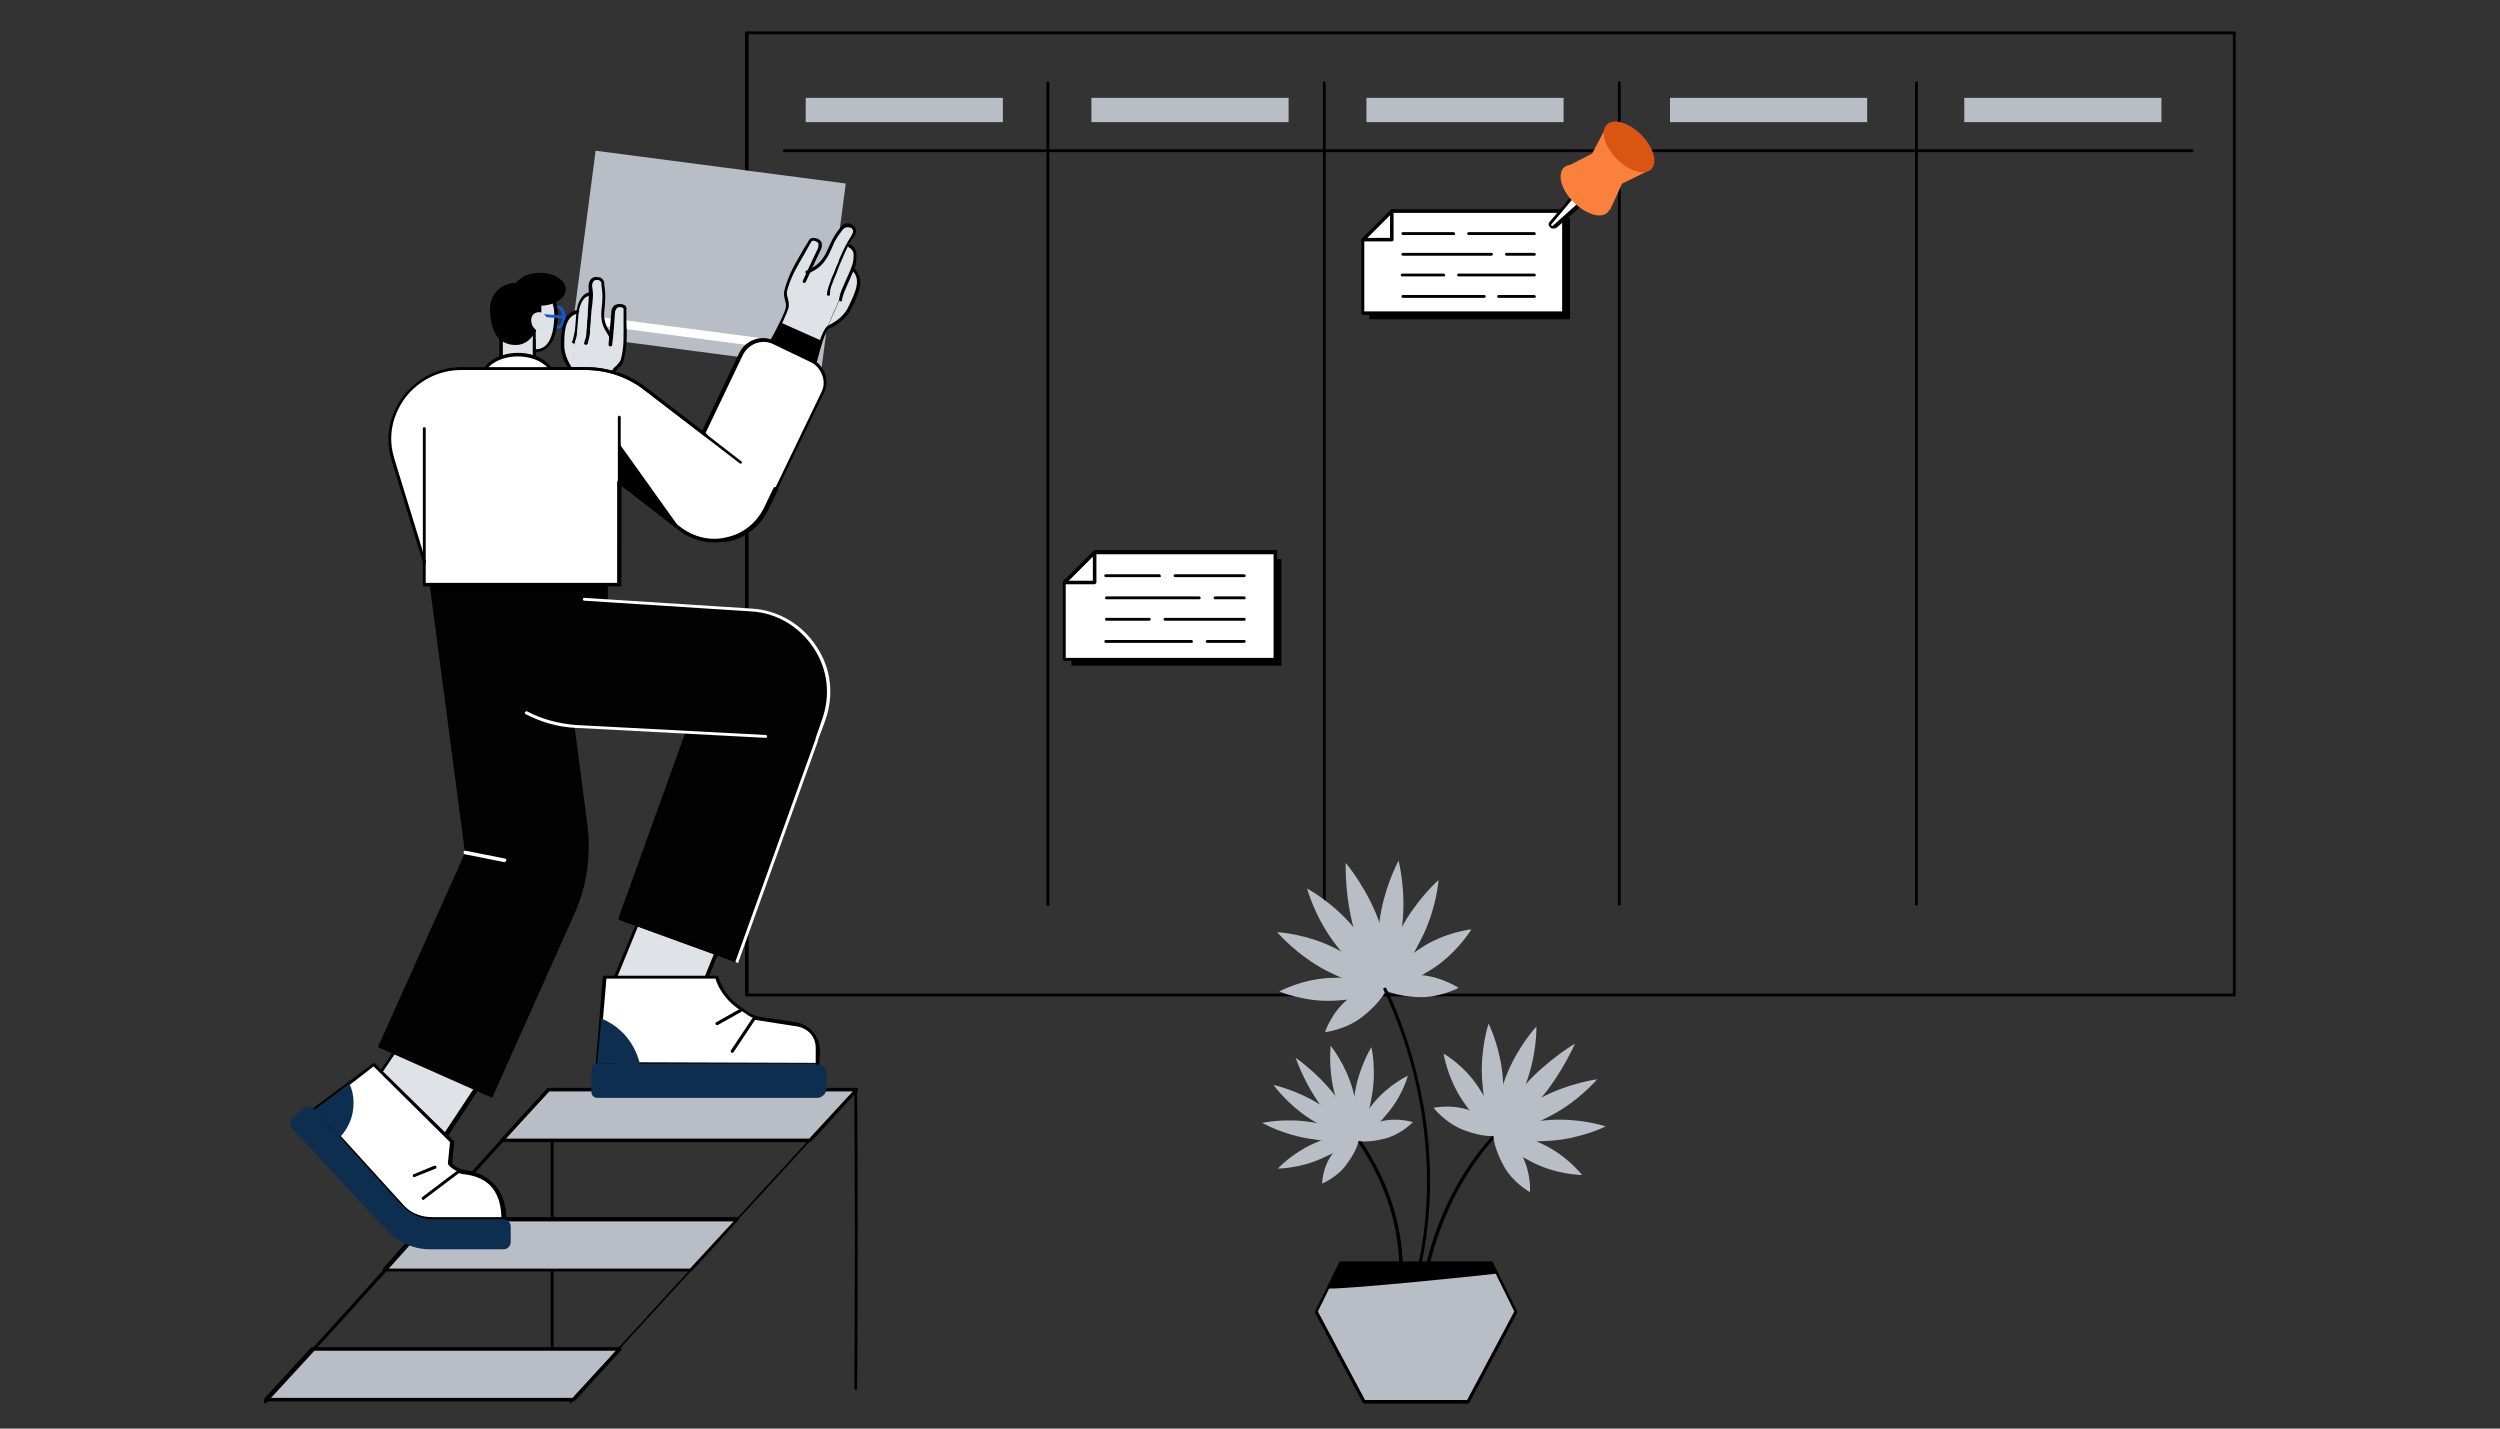 <svg xmlns="http://www.w3.org/2000/svg" xmlns:xlink="http://www.w3.org/1999/xlink" id="Layer_1" x="0px" y="0px" width="350px" height="200px" viewBox="0 0 350 200" style="enable-background:new 0 0 350 200;" xml:space="preserve"><rect x="0" y="0" width="350" height="200" fill="#333333" stroke="none"/><g> <g> <g> <path d="M312.8,139.5H104.5c-0.1,0-0.2-0.1-0.2-0.2V4.6c0-0.1,0.1-0.2,0.2-0.2h208.3c0.1,0,0.2,0.1,0.2,0.2v134.7 C313,139.4,312.9,139.5,312.8,139.5z M104.8,139.1h207.8V4.8H104.8V139.1z"></path> <g> <g> <path d="M185.4,126.8c-0.1,0-0.2-0.1-0.2-0.2v-115c0-0.1,0.1-0.2,0.2-0.2s0.2,0.1,0.2,0.2v115 C185.6,126.7,185.5,126.8,185.4,126.8z"></path> <path d="M146.7,126.8c-0.1,0-0.2-0.1-0.2-0.2v-115c0-0.1,0.1-0.2,0.2-0.2c0.1,0,0.2,0.1,0.2,0.2v115 C147,126.7,146.9,126.8,146.7,126.8z"></path> <path d="M226.7,126.8c-0.1,0-0.2-0.1-0.2-0.2v-115c0-0.1,0.1-0.2,0.2-0.2s0.2,0.1,0.2,0.2v115 C226.9,126.7,226.8,126.8,226.7,126.8z"></path> <path d="M268.3,126.8c-0.1,0-0.2-0.1-0.2-0.2v-115c0-0.1,0.1-0.2,0.2-0.2s0.2,0.1,0.2,0.2v115 C268.5,126.7,268.4,126.8,268.3,126.8z"></path> </g> <path d="M306.9,21.3H109.8c-0.1,0-0.2-0.1-0.2-0.2c0-0.1,0.1-0.2,0.2-0.2h197.1c0.1,0,0.2,0.1,0.2,0.2 C307.1,21.2,307,21.3,306.9,21.3z"></path> </g> <g> <rect x="112.8" y="13.7" style="fill:#B9BEC6;" width="27.6" height="3.4"></rect> <rect x="152.8" y="13.7" style="fill:#B9BEC6;" width="27.6" height="3.4"></rect> <rect x="191.3" y="13.7" style="fill:#B9BEC6;" width="27.6" height="3.4"></rect> <rect x="233.8" y="13.7" style="fill:#B9BEC6;" width="27.6" height="3.4"></rect> <rect x="275" y="13.7" style="fill:#B9BEC6;" width="27.6" height="3.4"></rect> </g> </g> <g> <g> <polygon points="179.4,93.2 150,93.2 150,82.5 154.1,78.3 179.4,78.3 "></polygon> <g> <polygon style="fill:#FFFFFF;" points="178.5,92.3 149,92.3 149,81.5 153.2,77.3 178.5,77.3 "></polygon> <path d="M178.5,92.5H149c-0.1,0-0.2-0.1-0.2-0.2V81.5c0-0.1,0-0.1,0.1-0.2l4.2-4.2c0,0,0.1-0.1,0.2-0.1h25.3 c0.1,0,0.2,0.1,0.2,0.2v15C178.8,92.4,178.6,92.5,178.5,92.5z M149.3,92.1h29V77.6h-25l-4.1,4.1V92.1z"></path> </g> <g> <path d="M174.2,80.8h-9.7c-0.1,0-0.2-0.1-0.2-0.2c0-0.1,0.1-0.2,0.2-0.2h9.7c0.1,0,0.2,0.1,0.2,0.2 C174.4,80.7,174.3,80.8,174.2,80.8z"></path> <path d="M162.3,80.8h-7.5c-0.1,0-0.2-0.1-0.2-0.2c0-0.1,0.1-0.2,0.2-0.2h7.5c0.1,0,0.2,0.1,0.2,0.2 C162.6,80.7,162.5,80.8,162.3,80.8z"></path> <path d="M174.2,83.9h-4.1c-0.1,0-0.2-0.1-0.2-0.2c0-0.1,0.1-0.2,0.2-0.2h4.1c0.1,0,0.2,0.1,0.2,0.2 C174.4,83.8,174.3,83.9,174.2,83.9z"></path> <path d="M167.9,83.9h-13c-0.1,0-0.2-0.1-0.2-0.2c0-0.1,0.1-0.2,0.2-0.2h13c0.1,0,0.2,0.1,0.2,0.2 C168.1,83.8,168,83.9,167.9,83.9z"></path> <path d="M174.2,86.9h-11.1c-0.1,0-0.2-0.1-0.2-0.2c0-0.1,0.1-0.2,0.2-0.2h11.1c0.1,0,0.2,0.1,0.2,0.2 C174.4,86.8,174.3,86.9,174.2,86.9z"></path> <path d="M160.9,86.9h-6c-0.1,0-0.2-0.1-0.2-0.2c0-0.1,0.1-0.2,0.2-0.2h6c0.1,0,0.2,0.1,0.2,0.2C161.1,86.8,161,86.9,160.9,86.9 z"></path> <path d="M174.2,90H169c-0.1,0-0.2-0.1-0.2-0.2s0.1-0.2,0.2-0.2h5.2c0.1,0,0.2,0.1,0.2,0.2S174.3,90,174.2,90z"></path> <path d="M166.8,90h-12c-0.1,0-0.2-0.1-0.2-0.2s0.1-0.2,0.2-0.2h12c0.1,0,0.2,0.1,0.2,0.2S167,90,166.8,90z"></path> </g> <path d="M153.2,81.8H149c-0.1,0-0.2-0.1-0.2-0.1c0-0.1,0-0.2,0.1-0.3l4.2-4.2c0.1-0.1,0.2-0.1,0.3-0.1c0.1,0,0.1,0.1,0.1,0.2 v4.2C153.5,81.7,153.3,81.8,153.2,81.8z M149.6,81.3h3.4v-3.4L149.6,81.3z"></path> </g> <g> <g> <polygon points="219.8,44.7 191.7,44.7 191.7,34.5 195.7,30.5 219.8,30.5 "></polygon> <g> <polygon style="fill:#FFFFFF;" points="218.9,43.8 190.8,43.8 190.8,33.6 194.8,29.6 218.9,29.6 "></polygon> <path d="M218.9,44.1h-28.1c-0.1,0-0.2-0.1-0.2-0.2V33.6c0-0.1,0-0.1,0.1-0.2l4-4c0,0,0.1-0.1,0.2-0.1h24.1 c0.1,0,0.2,0.1,0.2,0.2v14.2C219.2,43.9,219,44.1,218.9,44.1z M191.1,43.6h27.6V29.8h-23.8l-3.9,3.9V43.6z"></path> </g> <g> <path d="M214.8,32.9h-9.2c-0.1,0-0.2-0.1-0.2-0.2c0-0.1,0.1-0.2,0.2-0.2h9.2c0.1,0,0.2,0.1,0.2,0.2 C215.1,32.8,214.9,32.9,214.8,32.9z"></path> <path d="M203.5,32.9h-7.1c-0.1,0-0.2-0.1-0.2-0.2c0-0.1,0.1-0.2,0.2-0.2h7.1c0.1,0,0.2,0.1,0.2,0.2 C203.8,32.8,203.7,32.9,203.5,32.9z"></path> <path d="M214.8,35.8h-3.9c-0.1,0-0.2-0.1-0.2-0.2c0-0.1,0.1-0.2,0.2-0.2h3.9c0.1,0,0.2,0.1,0.2,0.2 C215.1,35.7,214.9,35.8,214.8,35.8z"></path> <path d="M208.8,35.8h-12.4c-0.1,0-0.2-0.1-0.2-0.2c0-0.1,0.1-0.2,0.2-0.2h12.4c0.1,0,0.2,0.1,0.2,0.2 C209,35.7,208.9,35.8,208.8,35.8z"></path> <path d="M214.8,38.7h-10.6c-0.1,0-0.2-0.1-0.2-0.2c0-0.1,0.1-0.2,0.2-0.2h10.6c0.1,0,0.2,0.1,0.2,0.2 C215.1,38.6,214.9,38.7,214.8,38.7z"></path> <path d="M202.1,38.7h-5.8c-0.1,0-0.2-0.1-0.2-0.2c0-0.1,0.1-0.2,0.2-0.2h5.8c0.1,0,0.2,0.1,0.2,0.2 C202.4,38.6,202.3,38.7,202.1,38.7z"></path> <path d="M214.8,41.7h-5c-0.1,0-0.2-0.1-0.2-0.2c0-0.1,0.1-0.2,0.2-0.2h5c0.1,0,0.2,0.1,0.2,0.2 C215.1,41.6,214.9,41.7,214.8,41.7z"></path> <path d="M207.8,41.7h-11.4c-0.1,0-0.2-0.1-0.2-0.2c0-0.1,0.1-0.2,0.2-0.2h11.4c0.1,0,0.2,0.1,0.2,0.2 C208,41.6,207.9,41.7,207.8,41.7z"></path> </g> <path d="M194.8,33.8h-4c-0.1,0-0.2-0.1-0.2-0.1c0-0.1,0-0.2,0.1-0.3l4-4c0.1-0.1,0.2-0.1,0.3-0.1c0.1,0,0.1,0.1,0.1,0.2v4 C195.1,33.7,195,33.8,194.8,33.8z M191.4,33.3h3.2v-3.2L191.4,33.3z"></path> </g> <g> <polygon style="fill:#FA803B;" points="225,17.5 222.9,21.5 219.4,23.3 225.4,29.4 227.1,25.7 231.2,23.7 "></polygon> <ellipse transform="matrix(0.707 -0.707 0.707 0.707 52.308 167.337)" style="fill:#DB5512;" cx="228.1" cy="20.5" rx="2.4" ry="4.4"></ellipse> <g> <path style="fill:#FFFFFF;" d="M221.4,26l1.2,1.2l-5,4.4c-0.4,0.3-0.8-0.2-0.5-0.5L221.4,26z"></path> <path d="M217.4,32c-0.2,0-0.3-0.1-0.4-0.2c-0.2-0.2-0.3-0.5,0-0.8l4.3-5.1c0-0.1,0.1-0.1,0.2-0.1c0.1,0,0.1,0,0.2,0.1l1.2,1.2 c0,0,0.1,0.1,0.1,0.2c0,0.1,0,0.1-0.1,0.2l-5,4.4C217.7,32,217.5,32,217.4,32z M221.4,26.4l-4.2,5c-0.1,0.1,0,0.2,0,0.2 c0,0,0.1,0.1,0.2,0l4.8-4.3L221.4,26.4z"></path> </g> <path style="fill:#FA803B;" d="M220.3,28.3c-1.7-1.7-2.3-3.8-1.4-4.8c0.9-0.9,3.1-0.3,4.8,1.4c1.7,1.7,2.3,3.8,1.4,4.8 C224.2,30.7,222,30,220.3,28.3z"></path> </g> </g> </g> </g> <g> <path d="M77.3,194.7c-0.1,0-0.2-0.1-0.2-0.2v-42c0-0.1,0.1-0.2,0.2-0.2c0.1,0,0.2,0.1,0.2,0.2v42 C77.5,194.6,77.4,194.7,77.3,194.7z"></path> <g> <polygon style="fill:#B9BEC6;" points="113.4,159.6 70.3,159.6 76.8,152.5 119.9,152.5 "></polygon> <path d="M113.4,159.9H70.3c-0.1,0-0.2-0.1-0.2-0.1c0-0.1,0-0.2,0-0.3l6.5-7.1c0,0,0.1-0.1,0.2-0.1h43.1c0.1,0,0.2,0.1,0.2,0.1 c0,0.1,0,0.2,0,0.3l-6.5,7.1C113.6,159.8,113.5,159.9,113.4,159.9z M70.8,159.4h42.5l6.1-6.6H76.9L70.8,159.4z"></path> </g> <g> <polygon style="fill:#B9BEC6;" points="96.8,177.8 53.8,177.8 60.1,170.7 103.2,170.7 "></polygon> <path d="M96.8,178h-43c-0.1,0-0.2-0.1-0.2-0.1c0-0.1,0-0.2,0-0.3l6.3-7.1c0,0,0.1-0.1,0.2-0.1h43.1c0.1,0,0.2,0.1,0.2,0.1 c0,0.1,0,0.2,0,0.3l-6.5,7.1C96.9,178,96.8,178,96.8,178z M54.3,177.6h42.3l6.1-6.6H60.2L54.3,177.6z"></path> </g> <g> <polygon style="fill:#B9BEC6;" points="80.3,195.9 37.2,195.9 43.7,188.9 86.8,188.9 "></polygon> <path d="M80.3,196.2H37.2c-0.1,0-0.2-0.1-0.2-0.1c0-0.1,0-0.2,0-0.3l6.5-7.1c0,0,0.1-0.1,0.2-0.1h43.1c0.1,0,0.2,0.1,0.2,0.1 c0,0.1,0,0.2,0,0.3l-6.5,7.1C80.4,196.1,80.4,196.2,80.3,196.2z M37.7,195.7h42.5l6.1-6.6H43.8L37.7,195.7z"></path> </g> <path d="M80,196.5c-0.1,0-0.1,0-0.2-0.1c-0.1-0.1-0.1-0.2,0-0.3l40-43.7c0.1-0.1,0.2-0.1,0.2-0.1c0,0,0,0,0,0c0,0,0,0,0,0 c0,0,0,0,0,0c0,0,0,0,0,0c0,0,0,0,0,0c0,0,0,0,0,0c0,0,0,0,0,0c0,0,0,0,0,0c0,0,0,0,0,0c0,0,0,0,0,0c0,0,0,0,0,0c0,0,0,0,0,0 c0,0,0,0,0,0c0,0,0,0,0,0c0,0,0,0,0,0c0,0,0,0,0,0c0,0,0,0,0,0c0,0,0,0,0,0c0,0,0,0,0,0c0,0,0,0,0,0c0,0,0,0,0,0c0,0,0,0,0,0 c0,0,0,0,0,0c0,0,0,0,0,0c0,0,0,0,0,0c0,0,0,0,0,0c0,0,0,0,0,0c0,0,0,0,0,0c0,0,0,0,0,0c0,0,0,0,0,0c0,0,0,0,0,0c0,0,0,0,0,0 c0,0,0,0,0,0c0,0,0,0,0,0c0,0,0,0,0,0c0,0,0,0,0,0c0,0,0,0,0,0c0,0,0,0,0,0c0,0,0,0,0,0c0,0,0,0,0,0c0,0,0,0,0,0c0,0,0,0,0,0 c0,0,0,0,0,0c0,0,0,0,0,0c0,0,0,0,0,0c0,0,0,0,0,0c0,0,0,0,0,0c0,0,0,0,0,0c0,0,0,0,0,0c0,0,0,0,0,0c0,0,0,0,0,0c0,0,0,0,0,0 c0,0,0,0,0,0c0,0,0,0,0,0c0,0,0,0,0,0c0,0,0,0,0,0c0,0,0,0,0,0c0,0,0,0,0,0c0,0,0,0,0,0c0,0,0,0,0,0c0,0,0,0,0,0c0,0,0,0,0,0 c0,0,0,0,0,0c0,0,0,0,0,0c0,0,0,0,0,0c0,0,0,0,0,0c0,0,0,0,0,0c0,0,0,0,0,0c0,0,0,0,0,0c0,0,0,0,0,0c0,0,0,0,0,0c0,0,0,0,0,0 c0,0,0,0,0,0c0,0,0,0,0,0c0,0,0,0,0,0c0,0,0,0,0,0c0,0,0,0,0,0c0,0,0,0,0,0c0,0,0,0,0,0c0,0,0,0,0,0c0,0,0,0,0,0c0,0,0,0,0,0 c0,0,0,0,0,0c0,0,0,0,0,0c0,0,0,0,0,0c0,0,0,0,0,0c0,0,0,0,0,0c0,0,0,0,0,0c0,0,0,0,0,0c0,0,0,0,0,0c0,0,0,0,0,0c0,0,0,0,0,0 c0,0,0,0,0,0c0,0,0,0,0,0c0,0,0,0,0,0c0,0,0,0,0,0c0,0,0,0,0,0c0,0,0,0,0,0c0,0,0,0,0,0c0,0,0,0,0,0c0,0,0,0,0,0c0,0,0,0,0,0 c0,0,0,0,0,0c0,0,0,0,0,0c0,0,0,0,0,0c0,0,0,0,0,0c0,0,0,0,0,0c0,0,0,0,0,0c0,0,0,0,0,0c0,0,0,0,0,0c0,0,0,0,0,0c0,0,0,0,0,0 c0,0,0,0,0,0c0,0,0,0,0,0c0,0,0,0,0,0c0,0,0,0,0,0c0,0,0,0,0,0c0,0,0,0,0,0c0,0,0,0,0,0c0,0,0,0,0,0c0,0,0,0,0,0c0,0,0,0,0,0 c0,0,0,0,0,0c0,0,0,0,0,0c0,0,0,0,0,0c0,0,0,0,0,0c0,0,0,0,0,0c0,0,0,0,0,0c0,0,0,0.1,0,0.1c0.1,13.9,0.1,28,0,42 c0,0.1-0.1,0.2-0.2,0.2c0,0,0,0,0,0c-0.1,0-0.2-0.1-0.2-0.2c0.1-13.7,0.1-27.6,0-41.4l-39.6,43.2C80.1,196.4,80,196.5,80,196.5z"></path> <path d="M37.2,196.5c-0.1,0-0.1,0-0.2-0.1c-0.1-0.1-0.1-0.2,0-0.3c7.6-8.2,15.2-16.7,22.5-24.8c5.6-6.2,11.3-12.6,17.1-18.9 c0.1-0.1,0.2-0.1,0.3,0c0.1,0.1,0.1,0.2,0,0.3c-5.7,6.3-11.5,12.7-17.1,18.9c-7.3,8.2-14.9,16.6-22.5,24.8 C37.3,196.5,37.3,196.5,37.2,196.5z"></path> </g> <g> <g> <path style="fill:#1458D0;" d="M78.1,46c-0.6,0-1.1-0.7-1.1-1.6c0-0.9,0.5-1.6,1.1-1.6s1.1,0.7,1.1,1.6 C79.2,45.3,78.7,46,78.1,46z M78.1,43.2c-0.3,0-0.6,0.5-0.6,1.2s0.3,1.2,0.6,1.2c0.3,0,0.6-0.5,0.6-1.2S78.4,43.2,78.1,43.2z"></path> <g> <path style="fill:#DFE3E8;" d="M77.8,43.9c0,2.4-0.6,5.1-2.9,5.1c-2.2,0-5.3-2.7-5.3-5.1c0-2.4,1.8-4.4,4.1-4.4 C76,39.5,77.8,41.5,77.8,43.9z"></path> <path d="M75,49.3c-2.3,0-5.5-2.7-5.5-5.4c0-2.5,1.9-4.6,4.3-4.6c2.4,0,4.3,2.1,4.3,4.6C78.1,47.3,76.9,49.3,75,49.3z M73.8,39.8 c-2.1,0-3.8,1.9-3.8,4.2c0,2.4,2.9,4.9,5,4.9c2.4,0,2.6-3.4,2.6-4.9C77.6,41.6,75.9,39.8,73.8,39.8z"></path> </g> <g> <rect x="70.2" y="43.9" style="fill:#DFE3E8;" width="4.7" height="7.7"></rect> <path d="M74.8,51.8h-4.7c-0.1,0-0.2-0.1-0.2-0.2v-7.7c0-0.1,0.1-0.2,0.2-0.2h4.7c0.1,0,0.2,0.1,0.2,0.2v7.7 C75.1,51.7,75,51.8,74.8,51.8z M70.4,51.4h4.2v-7.2h-4.2V51.4z"></path> </g> <path d="M74.8,51.8c-0.1,0-0.2-0.1-0.2-0.2v-4c0-0.1,0.1-0.2,0.2-0.2s0.2,0.1,0.2,0.2v4C75.1,51.7,75,51.8,74.8,51.8z"></path> <path d="M75.8,43.2c0,2-1.1,5.1-3.6,5.1c-3.1,0-3.6-3.1-3.6-5.1s1.6-3.6,3.6-3.6S75.8,41.2,75.8,43.2z"></path> <ellipse cx="75.6" cy="40.5" rx="3.6" ry="2.3"></ellipse> <path style="fill:#1458D0;" d="M79,44.6C79,44.6,79,44.6,79,44.6l-3.9-0.3c-0.1,0-0.2-0.1-0.2-0.2c0-0.1,0.1-0.2,0.2-0.2l3.9,0.3 c0.1,0,0.2,0.1,0.2,0.2C79.2,44.5,79.1,44.6,79,44.6z"></path> <path style="fill:#DFE3E8;" d="M76.6,44.6c0.3,0.7,0.1,1.5-0.5,1.7c-0.6,0.3-1.3-0.1-1.6-0.8c-0.3-0.7-0.1-1.5,0.5-1.7 C75.6,43.5,76.3,43.9,76.6,44.6z"></path> </g> <g> <g> <g> <g> <polygon style="fill:#DFE3E8;" points="85.7,137.9 93,120.4 103.5,125.4 97,141.4 "></polygon> <path d="M97,141.6C97,141.6,97,141.6,97,141.6l-11.4-3.5c-0.1,0-0.1-0.1-0.1-0.1c0-0.1,0-0.1,0-0.2l7.3-17.5 c0-0.1,0.1-0.1,0.1-0.1c0.1,0,0.1,0,0.2,0l10.6,5c0.1,0.1,0.2,0.2,0.1,0.3l-6.5,16C97.2,141.6,97.1,141.6,97,141.6z M86,137.8 l10.9,3.3l6.3-15.6l-10.2-4.8L86,137.8z"></path> </g> </g> <g> <g> <path style="fill:#FFFFFF;" d="M114.5,149.1v-2.3c0-1.7-1.3-3.2-3-3.5l-4.8-0.7c-0.8-0.1-1.5-0.4-2.1-0.9l-1.1-0.8 c-2.4-1.6-3-3.9-3.1-4.2H84.7l-1,12.1L114.5,149.1z"></path> <path d="M114.5,149.4C114.5,149.4,114.5,149.4,114.5,149.4l-30.8-0.2c-0.1,0-0.1,0-0.2-0.1c0,0-0.1-0.1-0.1-0.2l1-12.1 c0-0.1,0.1-0.2,0.2-0.2h15.7c0.1,0,0.2,0,0.2,0.1c0,0,0.1,0.1,0.1,0.2c0.2,0.6,0.9,2.5,2.9,3.9l1.1,0.8c0.6,0.4,1.3,0.7,2,0.8 l4.8,0.7c1.8,0.3,3.2,1.8,3.2,3.7v2.3c0,0.1,0,0.1-0.1,0.2C114.6,149.3,114.6,149.4,114.5,149.4z M83.9,148.7l30.3,0.1v-2.1 c0-1.6-1.2-3-2.8-3.2l-4.8-0.7c-0.8-0.1-1.6-0.4-2.2-0.9l-1.1-0.7c-2.1-1.5-2.9-3.4-3.1-4.1c0,0,0,0,0-0.1H84.9L83.9,148.7z"></path> </g> <path style="fill:#0D2E4E;" d="M83.6,148.9c-0.4,0-0.8,0.3-0.8,0.8l0,3.2c0,0.5,0.4,0.8,0.8,0.8h30.8c0.7,0,1.3-0.6,1.3-1.3 v-2.2c0-0.7-0.6-1.3-1.3-1.3L83.6,148.9z"></path> <path d="M114.5,149.1C114.5,149.1,114.5,149.1,114.5,149.1c-0.1,0-0.2-0.1-0.2-0.2l0.1-1.7c0.1-1.7-1.1-3.2-2.8-3.5l-5.8-0.9 c0,0-0.1,0-0.1,0l-3,4.5c-0.1,0.1-0.2,0.1-0.3,0.1c-0.1-0.1-0.1-0.2-0.1-0.3l3-4.5c0.1-0.2,0.3-0.3,0.5-0.2l5.8,0.9 c1.9,0.3,3.3,2,3.2,4l-0.1,1.7C114.7,149,114.6,149.1,114.5,149.1z"></path> <path d="M100.4,143.5c-0.1,0-0.2,0-0.2-0.1c-0.1-0.1,0-0.3,0.1-0.3l3.2-1.8c0.1-0.1,0.3,0,0.3,0.1c0.1,0.1,0,0.3-0.1,0.3 l-3.2,1.8C100.5,143.5,100.4,143.5,100.4,143.5z"></path> <path style="fill:#0D2E4E;" d="M89.6,149c-1-4.1-3.9-5.8-5.4-6.4l-0.6,6.3C83.5,148.9,89.6,149,89.6,149z"></path> </g> </g> <g> <g> <g> <polygon style="fill:#DFE3E8;" points="49.6,155.6 60.7,139.1 70.6,146.3 60.6,161.5 "></polygon> <path d="M60.6,161.8c0,0-0.1,0-0.1,0l-11-5.9c-0.1,0-0.1-0.1-0.1-0.1c0-0.1,0-0.1,0-0.2l11.1-16.5c0-0.1,0.1-0.1,0.2-0.1 c0.1,0,0.1,0,0.2,0l9.9,7.3c0.1,0.1,0.1,0.2,0.1,0.3l-10,15.2C60.7,161.7,60.7,161.8,60.6,161.8z M49.9,155.5l10.6,5.7 l9.8-14.8l-9.5-7L49.9,155.5z"></path> </g> </g> <g> <g> <path style="fill:#FFFFFF;" d="M52.4,149.1l-8.3,6.2l12.2,13.4c1.1,1.2,2.6,1.9,4.3,1.9h9.9c0-5.3-3.6-6.5-5.5-6.7 c-0.8-0.1-1.5-0.5-2-1l0.4-3.1L52.4,149.1z"></path> <path d="M70.5,170.9h-9.9c-1.7,0-3.3-0.7-4.5-2l-12.2-13.4c0,0-0.1-0.1-0.1-0.2c0-0.1,0-0.1,0.1-0.2l8.3-6.2 c0.1-0.1,0.2-0.1,0.3,0l11,10.8c0.1,0.1,0.1,0.1,0.1,0.2l-0.3,3c0.5,0.5,1.1,0.8,1.8,0.9c1.7,0.2,5.7,1.3,5.7,6.9 C70.7,170.8,70.6,170.9,70.5,170.9z M44.4,155.4l12,13.2c1,1.2,2.5,1.8,4.1,1.8h9.7c-0.1-4.8-3.3-6-5.3-6.2 c-0.8-0.1-1.6-0.5-2.1-1.1c0-0.1-0.1-0.1-0.1-0.2l0.3-3l-10.7-10.6L44.4,155.4z"></path> </g> <path d="M70.5,170.9c-0.1,0-0.2-0.1-0.2-0.2c0-3.7-1.8-5.9-5.3-6.3c-0.3,0-0.5-0.1-0.8-0.2c-0.1,0-0.2-0.2-0.1-0.3 c0-0.1,0.2-0.2,0.3-0.1c0.2,0.1,0.5,0.1,0.7,0.2c2.6,0.3,5.8,1.8,5.8,6.8C70.7,170.8,70.6,170.9,70.5,170.9z"></path> <path style="fill:#0D2E4E;" d="M70.5,170.7l-9.9,0c-1.6,0-3.2-0.7-4.3-1.9l-12.2-13.4l-0.2-0.2c-0.4-0.4-1-0.4-1.4-0.1 l-1.5,1.4c-0.5,0.4-0.5,1.1-0.1,1.5l13.2,14.2c1.6,1.7,3.8,2.7,6.1,2.7h10.3c0.6,0,1-0.5,1-1v-2.2 C71.5,171.1,71,170.7,70.5,170.7z"></path> <path style="fill:#0D2E4E;" d="M47.6,159.2c1.2-1.3,1.9-2.9,1.9-4.8c0-1-0.2-1.9-0.6-2.7l-4.9,3.7L47.6,159.2z"></path> <path d="M59.3,168c-0.1,0-0.1,0-0.2-0.1c-0.1-0.1-0.1-0.2,0-0.3l4.9-3.7c0.1-0.1,0.2-0.1,0.3,0c0.1,0.1,0.1,0.2,0,0.3l-4.9,3.7 C59.4,167.9,59.4,168,59.3,168z"></path> <path d="M58,164.8c-0.1,0-0.2-0.1-0.2-0.1c0-0.1,0-0.3,0.1-0.3l2.9-1.2c0.1,0,0.3,0,0.3,0.1c0,0.1,0,0.3-0.1,0.3L58,164.8 C58.1,164.7,58.1,164.8,58,164.8z"></path> </g> </g> <g> <path style="fill:#020202;" d="M115.4,100.8l-1,2.7l-33.8-1.8c-7.2-0.4-13.3-5.2-15.3-12.1l-2-6.8l42,2.7 C112.9,85.9,118,93.6,115.4,100.8z"></path> <rect x="92.3" y="96.3" transform="matrix(0.941 0.34 -0.34 0.941 44.892 -27.523)" style="fill:#020202;" width="17.5" height="36.4"></rect> <path d="M103.2,134.8C103.1,134.8,103.1,134.8,103.2,134.8l-16.5-6c-0.1,0-0.1-0.1-0.1-0.1c0-0.1,0-0.1,0-0.2l9.4-26.1 c0-0.1,0.2-0.2,0.3-0.1c0.1,0,0.2,0.2,0.1,0.3L87,128.5l16,5.8l12.3-34c0-0.1,0.2-0.2,0.3-0.1c0.1,0,0.2,0.2,0.1,0.3l-12.4,34.2 C103.3,134.8,103.3,134.8,103.2,134.8z"></path> <path style="fill:#020202;" d="M82.2,115.2l-4.8-36.8l-17.4,2.3l5.1,38.7l-12.2,27.2l16,7.1l11.4-25.5 C82.2,124.1,82.8,119.7,82.2,115.2z"></path> <rect x="63.3" y="79.9" style="fill:#020202;" width="21.8" height="10.5"></rect> <path style="fill:#FFFFFF;" d="M107.2,103.3C107.2,103.3,107.2,103.3,107.2,103.3l-26.6-1.4c-0.1,0-0.2-0.1-0.2-0.2 c0-0.1,0.1-0.2,0.2-0.2l26.6,1.4c0.1,0,0.2,0.1,0.2,0.2C107.4,103.2,107.3,103.3,107.2,103.3z"></path> <path style="fill:#FFFFFF;" d="M80.6,101.9C80.6,101.9,80.6,101.9,80.6,101.9c-2.5-0.1-4.8-0.8-7-1.9c-0.1-0.1-0.2-0.2-0.1-0.3 c0.1-0.1,0.2-0.2,0.3-0.1c2.1,1.1,4.4,1.7,6.8,1.9c0.1,0,0.2,0.1,0.2,0.2C80.8,101.8,80.7,101.9,80.6,101.9z"></path> <path style="fill:#FFFFFF;" d="M70.6,120.7C70.6,120.7,70.6,120.7,70.6,120.7l-5.5-1.1c-0.1,0-0.2-0.1-0.2-0.3 c0-0.1,0.1-0.2,0.3-0.2l5.5,1.1c0.1,0,0.2,0.1,0.2,0.3C70.8,120.6,70.7,120.7,70.6,120.7z"></path> <path style="fill:#FFFFFF;" d="M103.2,134.8C103.1,134.8,103.1,134.8,103.2,134.8c-0.2-0.1-0.3-0.2-0.2-0.3l11.2-31.1 c0,0,0,0,0-0.1l0.9-2.6c1.2-3.4,0.8-7-1.2-10c-2-3-5.2-4.9-8.7-5.1l-23.4-1.5c-0.1,0-0.2-0.1-0.2-0.2c0-0.1,0.1-0.2,0.2-0.2 l23.4,1.5c3.7,0.2,7.1,2.2,9.1,5.3c2.1,3.1,2.5,6.9,1.2,10.5l-1,2.7c0,0,0,0,0,0.1l-11.2,31.1 C103.3,134.8,103.3,134.8,103.2,134.8z"></path> </g> </g> <g> <g> <rect x="81.5" y="23.3" transform="matrix(0.992 0.13 -0.13 0.992 5.569 -12.607)" style="fill:#B9BEC6;" width="35.3" height="26"></rect> <rect x="81.3" y="46.2" transform="matrix(0.992 0.13 -0.13 0.992 6.931 -12.332)" style="fill:#FFFFFF;" width="32.9" height="1.2"></rect> </g> <g> <path style="fill:#DFE3E8;" d="M85.9,51.8c0.1-0.2,1.3-1,1.4-2.8l0.1-0.7c0.1-0.8-0.2-0.9-0.1-1.7l0.3-3.1 c0-0.5-0.3-0.9-0.8-0.9l-0.1,0c-0.5,0-0.9,0.3-0.9,0.8l-0.8,8.4L85.9,51.8z"></path> <path style="fill:#DFE3E8;" d="M85.4,50.5l-2.1-3.3c-0.5-0.8-0.8-1.9-0.7-2.9c0.2-1.9,0.3-2.8,0.1-4.2l0-0.2 c-0.1-0.5,0.4-1,0.9-0.9l0.1,0c0.4,0,0.7,0.3,0.7,0.7c0.1,0.8,0.2,1.6,0.1,2.8l-0.1,1.1c-0.1,1,0.1,2,0.7,2.8l0.6,0.9L85.4,50.5 z"></path> <path style="fill:#DFE3E8;" d="M80.4,49.2l0.5-5.5c0.1-0.6,0.2-1.1,0.5-1.7l0.2-0.3c0.3-0.6,1.1-0.8,1.7-0.5 c0.2,0.1,0.3,0.4,0.2,0.6l-0.3,0.5c-0.4,0.6-0.6,1.3-0.6,2l-0.4,4.9L80.4,49.2z"></path> <path style="fill:#DFE3E8;" d="M79.2,50.4c-0.4-0.7-0.5-1.6-0.4-2.4l0.1-1.8c0.1-0.6,0.2-1.1,0.5-1.7l0.2-0.3 c0.3-0.6,1.1-0.8,1.7-0.5c0.2,0.1,0.3,0.4,0.2,0.6l-0.8,1.5l-0.6,6.4L79.2,50.4z"></path> <polygon style="fill:#DFE3E8;" points="79.7,55.4 80.9,43.6 82.8,44.5 86.3,47.9 85.5,55.8 "></polygon> <path d="M82,48.3C82,48.3,81.9,48.3,82,48.3c-0.2-0.1-0.3-0.2-0.2-0.3l0-0.1c0.2-0.5,0.3-0.9,0.3-1.4l0-0.1 c0.1-0.6,0.1-1.3,0.1-1.4c0.1-0.6,0.1-1.1,0.1-1.5c0.1-1.4,0.2-2.2,0.1-3.3l0-0.2c0-0.3,0.1-0.6,0.3-0.9 c0.2-0.2,0.5-0.4,0.9-0.3l0.1,0c0.5,0,0.9,0.4,0.9,0.9l0,0.2c0.1,0.7,0.2,1.5,0.1,2.6l-0.1,1.1c-0.1,0.9,0.1,1.9,0.7,2.7 l0.4,0.7c0.1,0.1,0,0.3-0.1,0.3c-0.1,0.1-0.3,0-0.3-0.1l-0.4-0.7c-0.6-0.9-0.8-1.9-0.7-3l0.1-1.1c0.1-1.1,0-1.8-0.1-2.5l0-0.2 c0-0.3-0.3-0.5-0.5-0.5l-0.1,0c-0.2,0-0.4,0-0.5,0.2c-0.1,0.1-0.2,0.3-0.2,0.5l0,0.2c0.2,1.2,0.1,2-0.1,3.4 c0,0.4-0.1,0.9-0.1,1.5c0,0.1-0.1,0.8-0.1,1.4l0,0.1c0,0.5-0.2,1-0.3,1.5l0,0.1C82.2,48.2,82.1,48.3,82,48.3z"></path> <path d="M80.3,48.1C80.3,48.1,80.3,48.1,80.3,48.1c-0.2-0.1-0.3-0.2-0.2-0.3l0.1-0.2c0.1-0.4,0.2-0.9,0.3-1.4l0.2-2.5 c0.1-0.6,0.2-1.2,0.5-1.7l0.2-0.3c0.3-0.5,0.8-0.8,1.4-0.8c0.1,0,0.2,0.1,0.2,0.3c0,0.1-0.1,0.2-0.3,0.2c-0.4,0-0.8,0.2-1,0.5 l-0.2,0.3c-0.3,0.5-0.4,1-0.5,1.6l-0.2,2.5c0,0.5-0.1,1-0.3,1.5L80.5,48C80.5,48.1,80.4,48.1,80.3,48.1z"></path> <path d="M79.7,55.7C79.7,55.7,79.7,55.6,79.7,55.7c-0.2,0-0.3-0.1-0.2-0.3c0-0.1,0.1-0.3,0.1-0.5c0.2-0.8,0.5-2.3,0.2-3 c-0.8-1.1-1.2-2.1-1.3-3.3l0,0l0,0c0-0.2,0-0.4,0-0.6c0.1-1.8,0.2-4.2,2.3-4.6c0.1,0,0.2,0.1,0.3,0.2c0,0.1-0.1,0.2-0.2,0.3 c-1.7,0.3-1.9,2.4-1.9,4.1c0,0.2,0,0.4,0,0.6c0.1,1.1,0.5,2,1.2,3.1l0,0c0.4,0.8,0.1,2.3-0.1,3.3c0,0.2-0.1,0.4-0.1,0.5 C79.9,55.6,79.8,55.7,79.7,55.7z"></path> <path d="M85.5,56.1C85.5,56.1,85.5,56.1,85.5,56.1c-0.1,0-0.2-0.1-0.2-0.2c0-0.1,0-0.3,0-0.6c0-1,0.1-2.4,0.3-3.1 c0.1-0.5,0.4-0.8,0.7-1c0.2-0.3,0.5-0.5,0.6-0.8c0.5-1.8,0.4-3.4,0.4-5.2c0-0.6,0-1.2,0-1.9c0,0,0-0.1-0.1-0.2 c-0.2-0.1-0.5-0.2-0.8,0c-0.1,0.1-0.3,0.4-0.3,0.6c-0.1,1.4-0.2,3.1-0.4,4.6c0,0.1-0.1,0.2-0.3,0.2c-0.1,0-0.2-0.1-0.2-0.3 c0.1-1.5,0.3-3.2,0.4-4.6c0-0.4,0.3-0.8,0.5-0.9l0,0c0.4-0.2,0.9-0.2,1.3,0c0.2,0.1,0.4,0.4,0.3,0.6c0,0.6,0,1.2,0,1.8 c0.1,1.8,0.1,3.5-0.4,5.4c-0.1,0.5-0.4,0.8-0.7,1c-0.2,0.3-0.5,0.5-0.6,0.8c-0.2,0.6-0.2,2.1-0.3,3c0,0.2,0,0.4,0,0.6 C85.7,56,85.6,56.1,85.5,56.1z"></path> </g> <g> <g> <path style="fill:#DFE3E8;" d="M110.3,42.7c0-0.2-0.6-1.7,0.1-3.4l0.3-0.7c0.3-0.8,0.7-0.8,1-1.5L113,34 c0.2-0.5,0.7-0.7,1.2-0.5l0.1,0c0.5,0.2,0.7,0.7,0.5,1.2l-3.6,8.3L110.3,42.7z"></path> <path style="fill:#DFE3E8;" d="M111.5,41.7l3.8-2c1-0.5,1.7-1.3,2.1-2.3c0.8-1.9,1.1-2.8,2-4l0.1-0.2c0.3-0.5,0.2-1.1-0.4-1.3 l-0.1,0c-0.4-0.2-0.8,0-1.1,0.3c-0.5,0.7-1.1,1.4-1.6,2.5l-0.5,1.1c-0.4,1-1.2,1.8-2.1,2.3l-1,0.6L111.5,41.7z"></path> <path style="fill:#DFE3E8;" d="M116.9,43.2l2.4-5.4c0.3-0.6,0.4-1.2,0.4-1.8l0-0.4c0-0.8-0.6-1.4-1.4-1.3 c-0.3,0-0.5,0.2-0.5,0.5l0,0.6c0,0.8-0.2,1.5-0.5,2.3l-2.1,4.9L116.9,43.2z"></path> <path style="fill:#DFE3E8;" d="M117.4,44.9c0.7-0.5,1.3-1.2,1.7-2l0.8-1.7c0.3-0.6,0.4-1.2,0.4-1.8l0-0.4 c0-0.8-0.6-1.4-1.4-1.3c-0.3,0-0.5,0.2-0.5,0.5l0,1.8l-2.8,6.4L117.4,44.9z"></path> <polygon style="fill:#DFE3E8;" points="114.3,49.4 119.3,37.6 117.1,37.4 112,38.8 108.6,46.7 "></polygon> <path d="M116,41.4C116,41.4,116,41.4,116,41.4c-0.2,0-0.3-0.1-0.2-0.3l0-0.2c0.1-0.5,0.3-1.1,0.5-1.6l0.1-0.3 c0.2-0.5,0.5-1.1,0.5-1.2c0.2-0.6,0.5-1,0.6-1.5c0.6-1.4,1-2.2,1.7-3.3l0.1-0.2c0.1-0.2,0.2-0.4,0.1-0.6 c-0.1-0.2-0.2-0.4-0.4-0.4l-0.1,0c-0.3-0.1-0.6,0-0.8,0.2l-0.1,0.1c-0.5,0.7-1,1.3-1.4,2.3l-0.5,1.1c-0.5,1-1.2,1.9-2.2,2.4 l-0.8,0.4c-0.1,0.1-0.3,0-0.3-0.1c-0.1-0.1,0-0.3,0.1-0.3l0.8-0.4c0.9-0.5,1.6-1.3,2-2.2l0.5-1.1c0.5-1.1,1-1.8,1.5-2.4 l0.1-0.1c0.3-0.4,0.9-0.6,1.3-0.3l0.1,0c0.3,0.1,0.5,0.4,0.6,0.7c0.1,0.3,0,0.7-0.2,1l-0.1,0.2c-0.8,1-1.1,1.8-1.7,3.2 c-0.2,0.4-0.4,0.9-0.6,1.5c0,0.1-0.3,0.7-0.5,1.2l-0.1,0.3c-0.2,0.5-0.4,1-0.4,1.5l0,0.2C116.2,41.4,116.1,41.4,116,41.4z"></path> <path d="M117.7,42.2C117.6,42.2,117.6,42.2,117.7,42.2c-0.2,0-0.3-0.2-0.2-0.3l0-0.2c0.1-0.5,0.3-1.1,0.5-1.5l1.1-2.5 c0.2-0.5,0.4-1.1,0.4-1.7l0-0.4c0-0.4-0.3-0.8-0.7-1c-0.1-0.1-0.2-0.2-0.1-0.3c0.1-0.1,0.2-0.2,0.3-0.1 c0.6,0.3,0.9,0.8,0.9,1.4l0,0.4c0,0.7-0.1,1.3-0.4,1.9l-1.1,2.5c-0.2,0.5-0.4,1-0.5,1.4l0,0.2 C117.9,42.1,117.8,42.2,117.7,42.2z"></path> <path d="M114.1,50.9C114.1,50.9,114.1,50.9,114.1,50.9c-0.2-0.1-0.3-0.2-0.2-0.3c0.1-0.2,0.2-0.5,0.3-0.9 c0.5-1.9,1-3.6,1.7-4.1l0,0c1.2-0.6,2.1-1.3,2.7-2.3c0.1-0.2,0.2-0.4,0.3-0.6c0.8-1.7,1.8-3.7,0.3-4.9c-0.1-0.1-0.1-0.2,0-0.3 c0.1-0.1,0.2-0.1,0.3,0c1.8,1.5,0.6,3.8-0.2,5.5c-0.1,0.2-0.2,0.4-0.3,0.6l0,0c-0.7,1-1.6,1.8-2.9,2.4 c-0.6,0.4-1.2,2.6-1.5,3.8c-0.1,0.4-0.2,0.8-0.3,1C114.3,50.9,114.2,50.9,114.1,50.9z"></path> <path d="M108,48C108,48,108,48,108,48c-0.2-0.1-0.3-0.2-0.2-0.3c0.1-0.2,0.3-0.5,0.5-0.9c0.6-1.1,1.6-3.1,1.7-3.7 c0.1-0.4,0-0.7-0.1-1.1c-0.1-0.4-0.2-0.8-0.1-1.3c0.5-2,1.4-3.6,2.4-5.3c0.3-0.6,0.7-1.1,1-1.7c0.1-0.2,0.3-0.4,0.6-0.4 c0.5,0,1,0.2,1.2,0.6l0,0c0.1,0.3,0.1,0.7-0.1,1.1c-0.7,1.4-1.4,3-2.1,4.5c-0.1,0.1-0.2,0.2-0.3,0.1c-0.1-0.1-0.2-0.2-0.1-0.3 c0.7-1.5,1.4-3.1,2.1-4.5c0.1-0.2,0.1-0.6,0.1-0.7c-0.2-0.3-0.5-0.4-0.8-0.4c-0.1,0-0.2,0.1-0.2,0.1c-0.3,0.6-0.7,1.2-1,1.8 c-1,1.7-1.9,3.2-2.4,5.1c-0.1,0.4,0,0.7,0.1,1.1c0.1,0.4,0.2,0.8,0.1,1.3c-0.2,0.7-1.1,2.6-1.7,3.8c-0.2,0.4-0.4,0.7-0.5,0.9 C108.2,48,108.1,48,108,48z"></path> </g> <g> <polygon points="114.1,50.7 108,47.8 109.4,45.2 115,47.7 "></polygon> <path style="fill:#FFFFFF;" d="M107.2,71.6l-12.3-3.4l8.9-18.7c0.8-1.7,2.9-2.4,4.6-1.6l5.2,2.5c1.7,0.8,2.4,2.9,1.6,4.6 L107.2,71.6z"></path> <path d="M107.2,71.8C107.1,71.8,107.1,71.8,107.2,71.8l-12.4-3.4c-0.1,0-0.1-0.1-0.2-0.1c0-0.1,0-0.1,0-0.2l8.9-18.7 c0.9-1.8,3.1-2.6,4.9-1.7l5.2,2.5c0.9,0.4,1.5,1.2,1.9,2.1c0.3,0.9,0.3,1.9-0.2,2.8l-8,16.6C107.3,71.8,107.2,71.8,107.2,71.8z M95.2,68.1l11.9,3.2l7.9-16.4c0.4-0.8,0.4-1.6,0.1-2.4c-0.3-0.8-0.9-1.5-1.6-1.8l-5.2-2.5c-1.6-0.8-3.5-0.1-4.3,1.5L95.2,68.1 z"></path> </g> </g> <g> <g> <ellipse style="fill:#FFFFFF;" cx="72.5" cy="53" rx="5" ry="3.4"></ellipse> <path d="M72.5,56.6c-2.9,0-5.2-1.6-5.2-3.6c0-2,2.4-3.6,5.2-3.6c2.9,0,5.2,1.6,5.2,3.6C77.7,55,75.4,56.6,72.5,56.6z M72.5,49.9c-2.6,0-4.8,1.4-4.8,3.1c0,1.7,2.1,3.1,4.8,3.1s4.8-1.4,4.8-3.1C77.3,51.3,75.1,49.9,72.5,49.9z"></path> </g> <g> <path style="fill:#FFFFFF;" d="M98.9,60.9l-8.5-6.5C88,52.6,85,51.6,82,51.6l-17.4,0c-6.5,0-11.3,6.1-9.7,12.3 c0,0.1,0.1,0.3,0.1,0.4l4.4,14.3v3.3h27.3V67.5l8.5,6.5c4,3.1,9.9,1.7,12.1-2.9l1.3-2.7L98.9,60.9z"></path> <path d="M86.7,82.1H59.4c-0.1,0-0.2-0.1-0.2-0.2v-3.2l-4.4-14.3c0-0.1-0.1-0.3-0.1-0.4c-0.8-3-0.1-6.1,1.8-8.6 c2-2.5,4.9-4,8.1-4l17.4,0c0,0,0,0,0,0c3.1,0,6.1,1,8.5,2.9l8.5,6.5c0.1,0.1,0.1,0.2,0,0.3c-0.1,0.1-0.2,0.1-0.3,0l-8.5-6.5 c-2.3-1.8-5.2-2.8-8.2-2.8c0,0,0,0,0,0l-17.4,0c-3.1,0-5.9,1.4-7.8,3.8c-1.8,2.4-2.5,5.3-1.7,8.2c0,0.1,0.1,0.3,0.1,0.4 l4.4,14.3c0,0,0,0,0,0.1v3h26.8V67.5c0-0.1,0.1-0.2,0.1-0.2c0.1,0,0.2,0,0.2,0l8.5,6.5c1.9,1.4,4.3,2,6.6,1.4 c2.3-0.5,4.2-2.1,5.2-4.2l1.3-2.7c0.1-0.1,0.2-0.2,0.3-0.1c0.1,0.1,0.2,0.2,0.1,0.3l-1.3,2.7c-1.1,2.3-3.1,3.9-5.5,4.5 c-2.4,0.6-5,0-6.9-1.5L87,68v13.9C87,82,86.9,82.1,86.7,82.1z"></path> </g> <path d="M103.7,64.9c0,0-0.1,0-0.1,0L90.2,54.6c-2.3-1.8-5.2-2.8-8.2-2.8c0,0,0,0,0,0l-4.7,0c0,0,0,0,0,0 c-0.1,0-0.2-0.1-0.2-0.2c0-0.1,0.1-0.2,0.2-0.2l4.7,0c0,0,0,0,0,0c3.1,0,6.1,1,8.5,2.9l13.3,10.3c0.1,0.1,0.1,0.2,0,0.3 C103.9,64.9,103.8,64.9,103.7,64.9z"></path> <path d="M100.1,75.9c-1.8,0-3.6-0.6-5-1.7l-8.5-6.5c-0.1-0.1-0.1-0.2,0-0.3c0.1-0.1,0.2-0.1,0.3,0l8.5,6.5 c1.9,1.4,4.3,2,6.6,1.4c2.3-0.5,4.2-2.1,5.2-4.2l1.3-2.7c0.1-0.1,0.2-0.2,0.3-0.1c0.1,0.1,0.2,0.2,0.1,0.3l-1.3,2.7 c-1.1,2.3-3.1,3.9-5.5,4.5C101.4,75.9,100.8,75.9,100.1,75.9z"></path> <path d="M59.4,78.9c-0.1,0-0.2-0.1-0.2-0.2V60c0-0.1,0.1-0.2,0.2-0.2c0.1,0,0.2,0.1,0.2,0.2v18.7C59.7,78.8,59.6,78.9,59.4,78.9 z"></path> <path d="M86.7,67.7c-0.1,0-0.2-0.1-0.2-0.2v-9.1c0-0.1,0.1-0.2,0.2-0.2c0.1,0,0.2,0.1,0.2,0.2v9.1C87,67.6,86.9,67.7,86.7,67.7z "></path> <polygon points="95.2,74 86.7,67.5 86.7,62.1 "></polygon> </g> </g> </g> <g> <g> <g> <path d="M199.2,180.4C199.2,180.4,199.2,180.4,199.2,180.4c-0.2,0-0.3-0.1-0.2-0.3c2.8-15.9,12.1-23.2,12.2-23.3 c0.1-0.1,0.2-0.1,0.3,0c0.1,0.1,0.1,0.2,0,0.3c-0.1,0.1-9.2,7.3-12,23C199.4,180.3,199.3,180.4,199.2,180.4z"></path> <g> <path style="fill:#B9BEC6;" d="M215.6,153.9c-3.2,3.6-5.7,5.5-6.3,5c-0.6-0.5,1-3.3,4.1-6.9c3.2-3.6,7.1-5.9,7.1-5.9 S218.7,150.3,215.6,153.9z"></path> <path style="fill:#B9BEC6;" d="M213.6,151.8c-1.6,4.2-3.5,7.4-4.3,7.1c-0.7-0.3-0.1-3.9,1.5-8.1c1.6-4.2,4.3-7.1,4.3-7.1 S215.2,147.6,213.6,151.8z"></path> <path style="fill:#B9BEC6;" d="M210.4,151c0.3,4.3-0.1,7.9-0.9,7.9c-0.8,0.1-1.7-3.4-2-7.7c-0.3-4.3,0.9-7.9,0.9-7.9 S210.1,146.7,210.4,151z"></path> <path style="fill:#B9BEC6;" d="M207.1,152.4c2.1,3.2,3.2,6.1,2.6,6.5c-0.7,0.4-2.9-1.8-5-4.9c-2.1-3.2-2.6-6.5-2.6-6.5 S205.1,149.2,207.1,152.4z"></path> <path style="fill:#B9BEC6;" d="M205.9,155.5c2.6,1,4.5,2.4,4.2,3.1c-0.3,0.7-2.6,0.6-5.2-0.4c-2.6-1-4.2-3.1-4.2-3.1 S203.3,154.5,205.9,155.5z"></path> <path style="fill:#B9BEC6;" d="M215.7,153.7c-4,2.1-6.9,4.4-6.5,5.1c0.4,0.7,3.9-0.5,7.9-2.6c4-2.1,6.5-5.1,6.5-5.1 S219.7,151.6,215.7,153.7z"></path> <path style="fill:#B9BEC6;" d="M216.9,156.8c-4.3,0.3-7.8,1.2-7.7,2c0.1,0.8,3.6,1.2,7.9,0.9c4.3-0.3,7.7-2,7.7-2 S221.3,156.5,216.9,156.8z"></path> <path style="fill:#B9BEC6;" d="M216,160.2c-3.4-1.7-6.5-2.4-6.8-1.7c-0.3,0.7,2.1,2.6,5.5,4.3c3.4,1.7,6.8,1.7,6.8,1.7 S219.4,161.8,216,160.2z"></path> <path style="fill:#B9BEC6;" d="M213.1,161.8c-1.3-2.4-3-4.1-3.7-3.7c-0.7,0.4-0.2,2.7,1.1,5.1s3.7,3.7,3.7,3.7 S214.4,164.3,213.1,161.8z"></path> </g> </g> <g> <g> <path style="fill:#B9BEC6;" d="M189.8,130.9c1.6,5,3.5,8,4.4,7.6c1-0.3,0.7-3.8-0.9-8.8c-1.6-5-4.9-8.9-4.9-8.9 S188.2,125.9,189.8,130.9z"></path> <path style="fill:#B9BEC6;" d="M193.1,129.2c-0.6,4.9-0.4,8.9,0.5,9.1c0.9,0.1,2.1-3.8,2.7-8.7c0.6-4.9-0.5-9.1-0.5-9.1 S193.7,124.3,193.1,129.2z"></path> <path style="fill:#B9BEC6;" d="M196.1,130.1c-2.2,4.2-3.3,8-2.5,8.4c0.8,0.4,3.2-2.7,5.3-6.9c2.2-4.2,2.5-8.4,2.5-8.4 S198.3,125.9,196.1,130.1z"></path> <path style="fill:#B9BEC6;" d="M198.8,132.8c-3.5,2.3-5.9,4.8-5.4,5.5c0.5,0.8,3.7-0.5,7.2-2.7c3.5-2.3,5.4-5.5,5.4-5.5 S202.2,130.5,198.8,132.8z"></path> <path style="fill:#B9BEC6;" d="M198.8,136.5c-3-0.1-5.5,0.5-5.6,1.3s2.4,1.7,5.4,1.8c3,0.1,5.6-1.3,5.6-1.3 S201.8,136.7,198.8,136.5z"></path> <path style="fill:#B9BEC6;" d="M189.9,130.3c3.1,3.9,4.9,7.5,4.2,8.1s-3.9-2-6.9-5.9c-3.1-3.9-4.2-8.1-4.2-8.1 S186.8,126.4,189.9,130.3z"></path> <path style="fill:#B9BEC6;" d="M187.2,132.9c4.2,2.2,7.3,4.6,6.9,5.4c-0.4,0.8-4.2-0.3-8.4-2.4c-4.2-2.2-6.9-5.4-6.9-5.4 S183,130.7,187.2,132.9z"></path> <path style="fill:#B9BEC6;" d="M186.5,136.9c4.1-0.2,7.5,0.4,7.6,1.3c0,0.9-3.3,1.7-7.4,1.9c-4.1,0.2-7.6-1.3-7.6-1.3 S182.4,137,186.5,136.9z"></path> <path style="fill:#B9BEC6;" d="M188.8,139.8c2.4-1.9,4.7-2.9,5.3-2.2c0.5,0.7-0.9,2.8-3.3,4.7c-2.4,1.9-5.3,2.2-5.3,2.2 S186.4,141.7,188.8,139.8z"></path> </g> <path d="M198.3,179.3C198.3,179.3,198.3,179.3,198.3,179.3c-0.2,0-0.3-0.2-0.2-0.3c2.9-11.2,1.5-21.6-0.1-28.3 c-1.8-7.3-4.3-12.1-4.3-12.1c-0.1-0.1,0-0.3,0.1-0.3c0.1-0.1,0.3,0,0.3,0.1c0,0,2.5,4.8,4.3,12.2c1.7,6.8,3,17.3,0.1,28.5 C198.5,179.3,198.4,179.3,198.3,179.3z"></path> </g> <g> <path d="M196.1,178.8C196.1,178.8,196.1,178.8,196.1,178.8c-0.1,0-0.2-0.1-0.2-0.2c0.3-12.7-7.7-21.1-7.7-21.2 c-0.1-0.1-0.1-0.2,0-0.3c0.1-0.1,0.2-0.1,0.3,0c0.1,0.1,8.2,8.7,7.9,21.5C196.3,178.7,196.2,178.8,196.1,178.8z"></path> <g> <path style="fill:#B9BEC6;" d="M185,154.9c2.4,3.2,4.5,5,5,4.6c0.6-0.4-0.6-2.8-3-6c-2.4-3.2-5.6-5.4-5.6-5.4 S182.6,151.7,185,154.9z"></path> <path style="fill:#B9BEC6;" d="M186.9,153.3c1,3.6,2.4,6.4,3.1,6.2c0.7-0.2,0.4-3.2-0.6-6.9c-1-3.6-3.1-6.2-3.1-6.2 S185.9,149.7,186.9,153.3z"></path> <path style="fill:#B9BEC6;" d="M189.7,152.9c-0.6,3.6-0.5,6.5,0.1,6.6c0.7,0.1,1.7-2.7,2.3-6.3c0.6-3.6-0.1-6.6-0.1-6.6 S190.3,149.3,189.7,152.9z"></path> <path style="fill:#B9BEC6;" d="M192.4,154.3c-2.1,2.5-3.3,4.8-2.8,5.2c0.5,0.4,2.7-1.2,4.7-3.7c2.1-2.5,2.8-5.2,2.8-5.2 S194.5,151.8,192.4,154.3z"></path> <path style="fill:#B9BEC6;" d="M193.3,157c-2.3,0.6-4.1,1.6-3.9,2.3c0.2,0.6,2.2,0.7,4.5,0.1c2.3-0.6,3.9-2.3,3.9-2.3 S195.6,156.4,193.3,157z"></path> <path style="fill:#B9BEC6;" d="M184.9,154.7c3.3,2.1,5.6,4.2,5.2,4.8c-0.4,0.6-3.3-0.7-6.6-2.8c-3.3-2.1-5.2-4.8-5.2-4.8 S181.6,152.6,184.9,154.7z"></path> <path style="fill:#B9BEC6;" d="M183.6,157.1c3.7,0.6,6.6,1.6,6.5,2.2c-0.1,0.7-3.2,0.7-6.9,0.1c-3.7-0.6-6.5-2.2-6.5-2.2 S179.9,156.5,183.6,157.1z"></path> <path style="fill:#B9BEC6;" d="M183.9,160.1c3.1-1.4,5.8-2,6.1-1.4c0.3,0.6-2,2.2-5,3.5c-3.1,1.4-6.1,1.4-6.1,1.4 S180.8,161.5,183.9,160.1z"></path> <path style="fill:#B9BEC6;" d="M186.5,161.6c1.3-1.9,2.9-3.2,3.5-2.8c0.6,0.4,0,2.2-1.4,4.1c-1.3,1.9-3.5,2.8-3.5,2.8 S185.1,163.5,186.5,161.6z"></path> </g> </g> </g> <g> <g> <polygon style="fill:#B9BEC6;" points="187.7,176.7 184.3,183.6 191,196.2 205.6,196.2 212.3,183.6 208.8,176.7 "></polygon> <path d="M205.6,196.5H191c-0.1,0-0.2,0-0.2-0.1l-6.7-12.6c0-0.1,0-0.1,0-0.2l3.4-6.9c0-0.1,0.1-0.1,0.2-0.1h21.1 c0.1,0,0.2,0.1,0.2,0.1l3.4,6.9c0,0.1,0,0.1,0,0.2l-6.7,12.6C205.7,196.4,205.6,196.5,205.6,196.5z M191.1,196h14.3l6.6-12.4 l-3.3-6.7h-20.9l-3.3,6.7L191.1,196z"></path> </g> <path d="M185.8,180.4c3.1,0.1,22.2-1.9,23.8-2.1l-0.8-1.6h-21.1C187.7,176.6,186.3,179.5,185.8,180.4z"></path> </g> </g></g><g></g><g></g><g></g><g></g><g></g><g></g></svg>